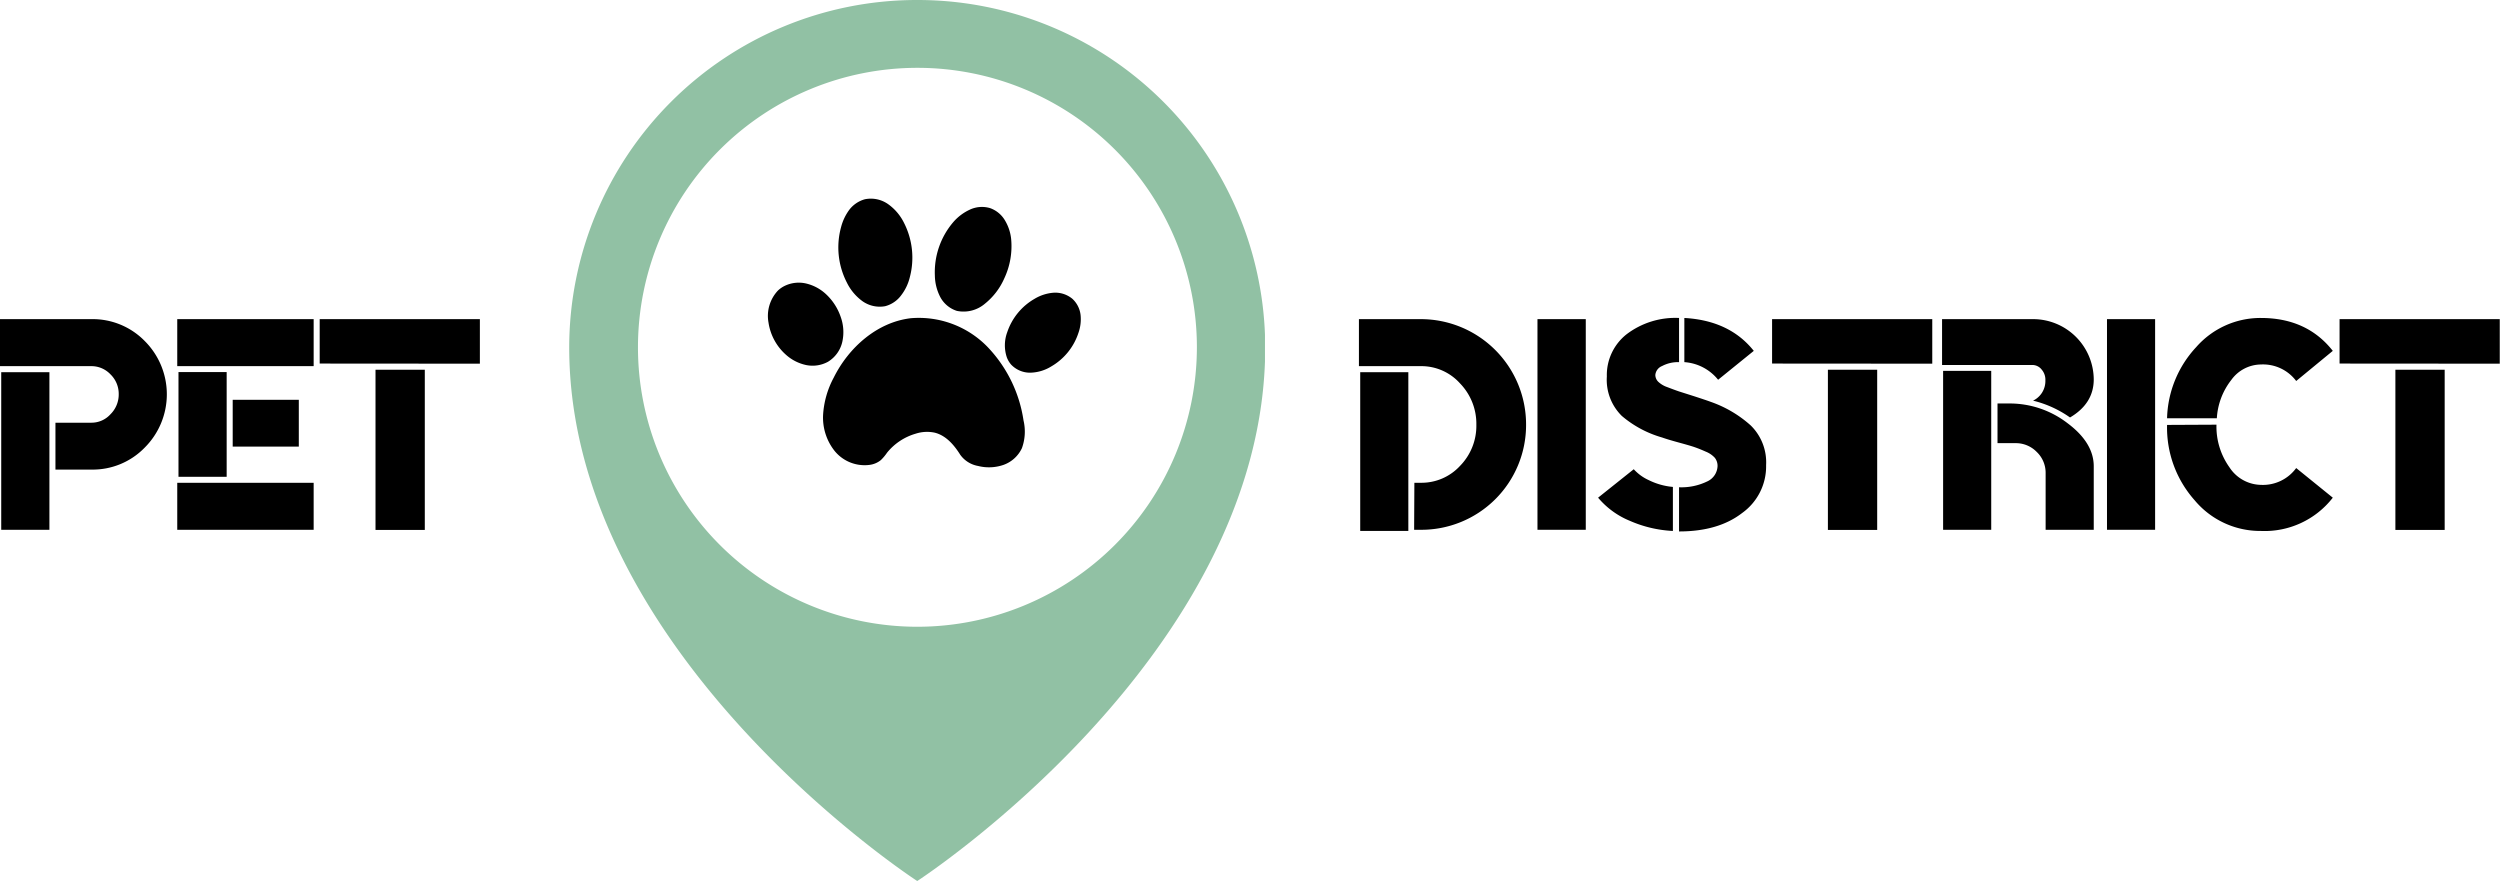 <?xml version="1.0" encoding="UTF-8"?>
<svg xmlns="http://www.w3.org/2000/svg" xmlns:xlink="http://www.w3.org/1999/xlink" width="405.78" height="143" viewBox="0 0 405.78 143">
  <defs>
    <clipPath id="a" transform="translate(-10.61 -7.51)">
      <rect x="102.93" y="7.5" width="113" height="143" fill="none"></rect>
    </clipPath>
    <clipPath id="b" transform="translate(-10.61 -7.51)">
      <rect x="144" y="58.33" width="33.33" height="25.33" fill="none"></rect>
    </clipPath>
    <clipPath id="c" transform="translate(-10.61 -7.51)">
      <rect x="135.94" y="37.4" width="47" height="49" transform="translate(45.85 189.78) rotate(-69.6)" fill="none"></rect>
    </clipPath>
    <clipPath id="f" transform="translate(-10.61 -7.51)">
      <rect x="146.67" y="39.67" width="13.33" height="18.67" fill="none"></rect>
    </clipPath>
    <clipPath id="j" transform="translate(-10.61 -7.51)">
      <rect x="161.33" y="41" width="14.67" height="17.33" fill="none"></rect>
    </clipPath>
    <clipPath id="n" transform="translate(-10.61 -7.51)">
      <rect x="173.33" y="54.33" width="13.33" height="14.67" fill="none"></rect>
    </clipPath>
    <clipPath id="r" transform="translate(-10.61 -7.51)">
      <rect x="134.67" y="53" width="13.33" height="14.67" fill="none"></rect>
    </clipPath>
  </defs>
  <g clip-path="url(#a)">
    <path d="M159.44,109.24a45.36,45.36,0,1,1,45.44-45.35A45.4,45.4,0,0,1,159.44,109.24Zm0-101.73A56.43,56.43,0,0,0,103,63.89c0,50,56.49,86.62,56.49,86.62s56.48-36.67,56.48-86.62A56.43,56.43,0,0,0,159.44,7.51" transform="translate(-10.61 -7.51)" fill="#91c1a4"></path>
  </g>
  <g clip-path="url(#b)">
    <g clip-path="url(#c)">
      <g clip-path="url(#c)">
        <g clip-path="url(#c)">
          <path d="M158.45,59.16a15.54,15.54,0,0,1,12.39,4.6,21.87,21.87,0,0,1,5.9,12,7.87,7.87,0,0,1-.26,4.49,5.24,5.24,0,0,1-3,2.72,7.22,7.22,0,0,1-4.12.17,4.54,4.54,0,0,1-2.88-1.8c-1-1.6-2.34-3.17-4.19-3.61a6,6,0,0,0-3.05.17A9.31,9.31,0,0,0,154.58,81a7.27,7.27,0,0,1-1,1.19,3.62,3.62,0,0,1-1.78.77,6.28,6.28,0,0,1-5.7-2.23,8.7,8.7,0,0,1-1.89-5.92,14.63,14.63,0,0,1,1.72-6C148.38,63.88,153,59.8,158.45,59.16Z" transform="translate(-10.61 -7.51)"></path>
        </g>
      </g>
    </g>
  </g>
  <g clip-path="url(#f)">
    <g clip-path="url(#c)">
      <g clip-path="url(#c)">
        <g clip-path="url(#c)">
          <path d="M154.28,57.21a4.85,4.85,0,0,1-3.73-.85,8.15,8.15,0,0,1-2.49-3,12.45,12.45,0,0,1-.93-9,8.19,8.19,0,0,1,1.34-2.81A4.79,4.79,0,0,1,151,39.85a4.86,4.86,0,0,1,3.81.83,8.14,8.14,0,0,1,2.53,3,12.44,12.44,0,0,1,.93,8.88,7.8,7.8,0,0,1-1.38,2.87A4.72,4.72,0,0,1,154.28,57.21Z" transform="translate(-10.61 -7.51)"></path>
        </g>
      </g>
    </g>
  </g>
  <g clip-path="url(#j)">
    <g clip-path="url(#c)">
      <g clip-path="url(#c)">
        <g clip-path="url(#c)">
          <path d="M171.31,41.29a4.56,4.56,0,0,1,2.42,2,7.31,7.31,0,0,1,1,3,12.28,12.28,0,0,1-1.11,6.4,10.87,10.87,0,0,1-3.14,4.11,5.34,5.34,0,0,1-4.56,1.17,4.64,4.64,0,0,1-2.7-2.26,7.84,7.84,0,0,1-.87-3.46,12.52,12.52,0,0,1,3-8.7A7.94,7.94,0,0,1,168,41.55,4.63,4.63,0,0,1,171.31,41.29Z" transform="translate(-10.61 -7.51)"></path>
        </g>
      </g>
    </g>
  </g>
  <g clip-path="url(#n)">
    <g clip-path="url(#c)">
      <g clip-path="url(#c)">
        <g clip-path="url(#c)">
          <path d="M181.22,67a6.76,6.76,0,0,1-3.32,1,4.21,4.21,0,0,1-3.16-1.3,3.78,3.78,0,0,1-.72-1.22,6.15,6.15,0,0,1,.08-4.06,9.86,9.86,0,0,1,4.42-5.4,7,7,0,0,1,3.11-1,4.34,4.34,0,0,1,3.05,1A4.22,4.22,0,0,1,186,58.63a6.61,6.61,0,0,1-.35,2.92A9.81,9.81,0,0,1,181.22,67Z" transform="translate(-10.61 -7.51)"></path>
        </g>
      </g>
    </g>
  </g>
  <g clip-path="url(#r)">
    <g clip-path="url(#c)">
      <g clip-path="url(#c)">
        <g clip-path="url(#c)">
          <path d="M138.19,65.1a8.69,8.69,0,0,1-2.84-5.22,6,6,0,0,1,1.53-5.21A4.39,4.39,0,0,1,138,53.9a5.24,5.24,0,0,1,3.51-.36,7.13,7.13,0,0,1,3.14,1.69,9,9,0,0,1,2.41,3.7,7.28,7.28,0,0,1,.28,4A5.11,5.11,0,0,1,145,66.23a5.2,5.2,0,0,1-3.55.53A7.12,7.12,0,0,1,138.19,65.1Z" transform="translate(-10.61 -7.51)"></path>
        </g>
      </g>
    </g>
  </g>
  <path d="M10.81,93.5V67.92h7.82V93.5ZM28.54,74.75a4.52,4.52,0,0,0,1.34-3.25,4.41,4.41,0,0,0-1.34-3.23,4.25,4.25,0,0,0-3.08-1.33H10.61V59.31H25.46a11.82,11.82,0,0,1,8.65,3.56,12.22,12.22,0,0,1,0,17.28,11.76,11.76,0,0,1-8.65,3.58H19.61V76.12h5.85A4.15,4.15,0,0,0,28.54,74.75Z" transform="translate(-10.61 -7.51)"></path>
  <path d="M39.58,84.9v-17H47.4v17Zm8.8-12.5H59.11V80H48.38Zm-9,13.47H61.52V93.5H39.38Zm0-26.56H61.52v7.63H39.38Z" transform="translate(-10.61 -7.51)"></path>
  <path d="M79.56,67.52v26h-8v-26Zm-17.06-1V59.31h26v7.23Z" transform="translate(-10.61 -7.51)"></path>
  <path d="M231.39,93.69V67.92h7.81V93.69Zm8.79-7.82h1a8.51,8.51,0,0,0,6.42-2.75,9.29,9.29,0,0,0,2.64-6.66,9.42,9.42,0,0,0-2.64-6.71,8.43,8.43,0,0,0-6.42-2.81h-10V59.31h10a17.09,17.09,0,0,1,17.13,17.13A17,17,0,0,1,241.14,93.5h-1Z" transform="translate(-10.61 -7.51)"></path>
  <path d="M260.16,93.5V59.31H268V93.5Z" transform="translate(-10.61 -7.51)"></path>
  <path d="M283.14,66.29a5.51,5.51,0,0,0-2.75.63,1.73,1.73,0,0,0-1.1,1.45,1.57,1.57,0,0,0,.46,1.09,4,4,0,0,0,1.44.87c.65.25,1.29.49,1.93.71l2.55.81c1,.33,1.9.62,2.6.88a19.12,19.12,0,0,1,6.52,3.85A8.37,8.37,0,0,1,297.27,83a9.3,9.3,0,0,1-3.88,7.77q-3.87,3-10.25,3V86.6a9.59,9.59,0,0,0,4.53-.93,2.85,2.85,0,0,0,1.72-2.52,2.11,2.11,0,0,0-.45-1.34,4,4,0,0,0-1.48-1c-.67-.3-1.29-.55-1.88-.75s-1.45-.44-2.58-.75-2-.57-2.61-.79a17.47,17.47,0,0,1-6.54-3.5,8.23,8.23,0,0,1-2.43-6.4,8.43,8.43,0,0,1,3.2-6.85,13.05,13.05,0,0,1,8.52-2.65Zm-1,20.25v7.15a19.72,19.72,0,0,1-7-1.65,13.31,13.31,0,0,1-5.14-3.75l5.79-4.62a7.37,7.37,0,0,0,2.43,1.77A11,11,0,0,0,282.1,86.54ZM284,66.29V59.12q7.35.41,11.27,5.34l-5.79,4.69A7.69,7.69,0,0,0,284,66.29Z" transform="translate(-10.61 -7.51)"></path>
  <path d="M315.3,67.52v26h-8v-26Zm-17.06-1V59.31h26v7.23Z" transform="translate(-10.61 -7.51)"></path>
  <path d="M336.77,73a15.37,15.37,0,0,1,9.41,3.19c2.85,2.12,4.27,4.47,4.27,7V93.5h-7.81V84.31a4.67,4.67,0,0,0-1.44-3.44,4.72,4.72,0,0,0-3.45-1.43h-2.92V73ZM326,93.5V67.71h7.81V93.5ZM346.6,75.27a17.68,17.68,0,0,0-6-2.73,3.53,3.53,0,0,0,2-3.27A2.52,2.52,0,0,0,342,67.5a1.93,1.93,0,0,0-1.5-.75H325.83V59.31h14.85a9.85,9.85,0,0,1,9.77,9.77Q350.45,73,346.6,75.27Z" transform="translate(-10.61 -7.51)"></path>
  <path d="M352.6,93.5V59.31h7.81V93.5Z" transform="translate(-10.61 -7.51)"></path>
  <path d="M370.37,76.44a11.36,11.36,0,0,0,2.1,6.91,6.23,6.23,0,0,0,5.11,2.86,6.69,6.69,0,0,0,5.73-2.73l5.94,4.81a14,14,0,0,1-11.67,5.4,13.87,13.87,0,0,1-10.77-5,17.75,17.75,0,0,1-4.46-12.21Zm12.94-7.09a6.73,6.73,0,0,0-5.73-2.68,6,6,0,0,0-4.81,2.52,11.09,11.09,0,0,0-2.34,6.21h-8.08a17.61,17.61,0,0,1,4.73-11.55,13.86,13.86,0,0,1,10.5-4.73c5,0,8.88,1.79,11.67,5.34Z" transform="translate(-10.61 -7.51)"></path>
  <path d="M407.41,67.52v26h-8v-26Zm-17.06-1V59.31h26v7.23Z" transform="translate(-10.61 -7.51)"></path>
</svg>
